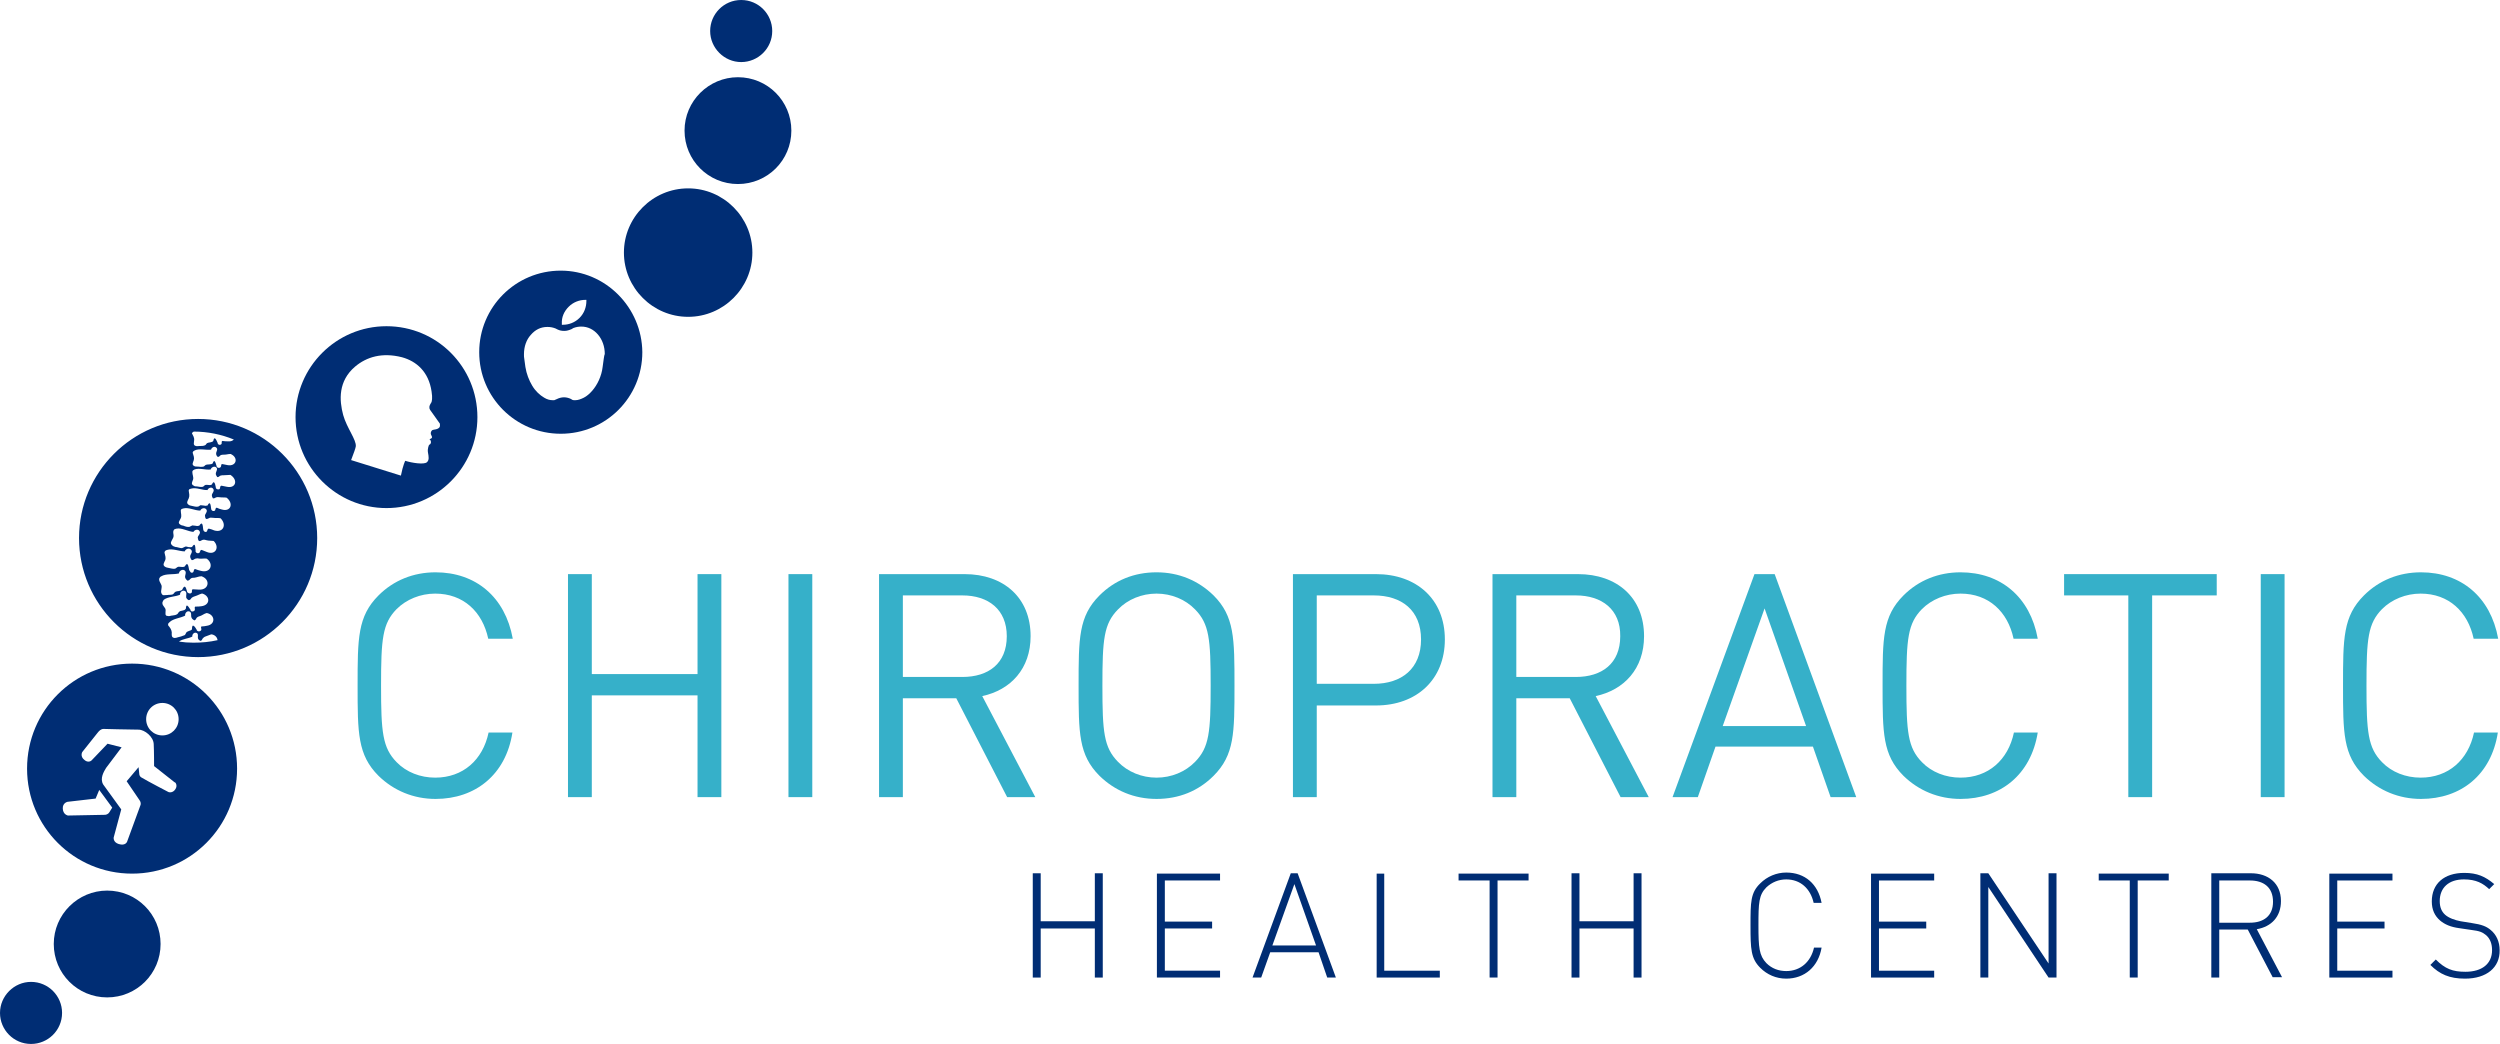 <svg xmlns="http://www.w3.org/2000/svg" xmlns:xlink="http://www.w3.org/1999/xlink" id="Layer_1" x="0px" y="0px" viewBox="0 0 692.8 289.4" style="enable-background:new 0 0 692.8 289.4;" xml:space="preserve"><style type="text/css">	.st0{fill:#36B0C9;}	.st1{fill-rule:evenodd;clip-rule:evenodd;fill:#002D74;}	.st2{fill:#002D74;}</style><g>	<g>		<path class="st0" d="M120.7,221.4c-6.1,0-11.6-2.3-15.8-6.4c-5.8-5.8-5.8-11.9-5.8-25s0-19.2,5.8-25c4.2-4.2,9.7-6.4,15.8-6.4    c11.1,0,19.3,6.8,21.4,18.4h-6.8c-1.6-7.5-6.9-12.5-14.7-12.5c-4.1,0-8,1.6-10.7,4.3c-3.9,4-4.3,8.2-4.3,21.2    c0,12.9,0.4,17.2,4.3,21.2c2.7,2.8,6.6,4.3,10.7,4.3c7.7,0,13.2-4.9,14.8-12.5h6.6C140.2,214.7,131.7,221.4,120.7,221.4z"></path>		<path class="st0" d="M193.3,220.9v-28.2H164v28.2h-6.6v-61.8h6.6v27.7h29.3v-27.7h6.6v61.8H193.3z"></path>		<path class="st0" d="M218.5,220.9v-61.8h6.6v61.8H218.5z"></path>		<path class="st0" d="M279.1,220.9l-14.1-27.4h-14.8v27.4h-6.6v-61.8h23.7c10.8,0,18.3,6.5,18.3,17.2c0,9-5.5,14.9-13.4,16.6    l14.7,28H279.1z M266.7,165h-16.5v22.6h16.5c7.2,0,12.3-3.7,12.3-11.3C279,168.9,273.9,165,266.7,165z"></path>		<path class="st0" d="M336.3,215c-4.2,4.2-9.6,6.4-15.8,6.4c-6.2,0-11.6-2.3-15.8-6.4c-5.8-5.8-5.8-11.9-5.8-25s0-19.2,5.8-25    c4.2-4.2,9.6-6.4,15.8-6.4c6.2,0,11.6,2.3,15.8,6.4c5.8,5.8,5.8,11.9,5.8,25S342.1,209.2,336.3,215z M331.2,168.9    c-2.7-2.8-6.6-4.4-10.7-4.4c-4.1,0-8,1.6-10.7,4.4c-3.9,4-4.3,8.2-4.3,21.1c0,12.9,0.4,17.1,4.3,21.1c2.7,2.8,6.6,4.4,10.7,4.4    c4.1,0,8-1.6,10.7-4.4c3.9-4,4.3-8.2,4.3-21.1C335.5,177.1,335.1,172.9,331.2,168.9z"></path>		<path class="st0" d="M381.3,195.5h-16.4v25.4h-6.6v-61.8h23c11.3,0,19.1,7,19.1,18.1S392.6,195.5,381.3,195.5z M380.7,165h-15.8    v24.5h15.8c7.7,0,13.1-4.2,13.1-12.3C393.8,169.1,388.4,165,380.7,165z"></path>		<path class="st0" d="M449.1,220.9l-14.1-27.4h-14.8v27.4h-6.6v-61.8h23.7c10.8,0,18.3,6.5,18.3,17.2c0,9-5.5,14.9-13.4,16.6    l14.7,28H449.1z M436.7,165h-16.5v22.6h16.5c7.2,0,12.3-3.7,12.3-11.3C449.1,168.9,443.9,165,436.7,165z"></path>		<path class="st0" d="M507.3,220.9l-4.9-14h-27l-4.9,14h-7l22.7-61.8h5.6l22.6,61.8H507.3z M489,168.6l-11.6,32.6h23.1L489,168.6z"></path>		<path class="st0" d="M543.3,221.4c-6.1,0-11.6-2.3-15.8-6.4c-5.8-5.8-5.8-11.9-5.8-25s0-19.2,5.8-25c4.2-4.2,9.7-6.4,15.8-6.4    c11.1,0,19.3,6.8,21.4,18.4H558c-1.6-7.5-6.9-12.5-14.7-12.5c-4.1,0-8,1.6-10.7,4.3c-3.9,4-4.3,8.2-4.3,21.2    c0,12.9,0.4,17.2,4.3,21.2c2.7,2.8,6.6,4.3,10.7,4.3c7.7,0,13.2-4.9,14.8-12.5h6.6C562.8,214.7,554.4,221.4,543.3,221.4z"></path>		<path class="st0" d="M596.4,165v55.9h-6.6V165H572v-5.9h42.3v5.9H596.4z"></path>		<path class="st0" d="M626.5,220.9v-61.8h6.6v61.8H626.5z"></path>		<path class="st0" d="M670.9,221.4c-6.1,0-11.6-2.3-15.8-6.4c-5.8-5.8-5.8-11.9-5.8-25s0-19.2,5.8-25c4.2-4.2,9.7-6.4,15.8-6.4    c11.1,0,19.3,6.8,21.4,18.4h-6.8c-1.6-7.5-6.9-12.5-14.7-12.5c-4.1,0-8,1.6-10.7,4.3c-3.9,4-4.3,8.2-4.3,21.2    c0,12.9,0.4,17.2,4.3,21.2c2.7,2.8,6.6,4.3,10.7,4.3c7.7,0,13.2-4.9,14.8-12.5h6.6C690.4,214.7,682,221.4,670.9,221.4z"></path>	</g>	<path class="st1" d="M190.7,52.2c9.8,0,17.8,8,17.8,17.8s-8,17.8-17.8,17.8s-17.8-8-17.8-17.8S180.9,52.2,190.7,52.2L190.7,52.2z"></path>	<path class="st1" d="M204.5,21.4c8.2,0,14.8,6.6,14.8,14.8c0,8.2-6.6,14.8-14.8,14.8c-8.2,0-14.8-6.6-14.8-14.8   C189.7,28,196.4,21.4,204.5,21.4L204.5,21.4z"></path>	<path class="st1" d="M29.7,246.8c8.2,0,14.8,6.6,14.8,14.8c0,8.2-6.6,14.8-14.8,14.8c-8.2,0-14.8-6.6-14.8-14.8   C14.9,253.4,21.6,246.8,29.7,246.8L29.7,246.8z"></path>	<path class="st1" d="M8.6,272.1c4.8,0,8.6,3.9,8.6,8.6c0,4.8-3.9,8.6-8.6,8.6c-4.8,0-8.6-3.9-8.6-8.6C0,276,3.9,272.1,8.6,272.1   L8.6,272.1z"></path>	<path class="st1" d="M205.4,0c4.8,0,8.6,3.9,8.6,8.6c0,4.8-3.9,8.6-8.6,8.6s-8.6-3.9-8.6-8.6C196.8,3.9,200.6,0,205.4,0L205.4,0z"></path>	<path class="st2" d="M54.9,116.1c-18.2,0-33,14.8-33,33c0,18.2,14.8,33,33,33s33-14.8,33-33C87.9,130.9,73.1,116.1,54.9,116.1z    M53.7,119.6c3.9,0,7.7,0.8,11.1,2.2c-0.3,0.3-0.8,0.6-1.6,0.5c-0.5,0-1,0-1.5-0.1l-0.1,0c-0.4,0.3,0.1,0.7-0.4,1   c-0.4,0.2-0.8,0-0.9-0.4l0-0.1c-0.4-0.9-0.9-2-1.2-0.5l-0.1,0.1c-0.2,0.2-0.5,0.2-0.8,0.3c-0.2,0-0.6,0.1-0.8,0.2   c-0.3,0.2-0.3,0.5-0.6,0.6c-0.4,0.2-1,0.2-1.5,0.2l-0.1,0c-0.3,0-0.6,0.1-0.9,0c-0.9-0.2-0.5-1-0.5-1.6c0.1-0.7-0.3-1.3-0.6-1.9   l0-0.1C53.4,119.8,53.5,119.7,53.7,119.6z M47.9,149.2c0.4-0.7,0.1-1.1,0.1-1.8c0-0.1,0.1-0.4,0.1-0.4c0.2-0.4,0.4-0.4,0.8-0.5   c1.5-0.3,3.2,0.8,4.7,0.9l0,0c0.3-0.6,1.3-0.9,1.7-0.2c0.4,0.6-0.4,1.2-0.5,1.7c0,0.3,0.1,0.7,0.3,1l0,0c0.4,0.2,0.7-0.2,1.1-0.3   c0.4-0.1,0.7,0,1,0.1c0.7,0.2,1.2,0.1,1.9,0.2c0.1,0,0.2,0.1,0.2,0.1c1.6,1.7,0.4,3.9-1.9,3c-0.5-0.2-1-0.4-1.5-0.6l-0.1,0   c-0.5,0.1-0.2,0.8-0.8,0.9c-0.5,0.1-0.9-0.3-0.8-0.7l0-0.1c-0.1-1.1-0.1-2.3-1-0.9l-0.1,0c-0.3,0.1-0.6,0-0.9,0   c-0.3-0.1-0.7-0.2-0.9-0.1c-0.3,0.1-0.5,0.3-0.9,0.4c-0.5,0-1-0.2-1.5-0.3l-0.2,0c-0.3-0.1-0.7-0.2-0.9-0.4   C46.9,150.5,47.6,149.9,47.9,149.2z M45.6,153.2l0-0.2c0.1-0.4,0.4-0.5,0.7-0.6c1.5-0.5,3.4,0.4,4.9,0.4l0,0   c0.2-0.7,1.3-1.1,1.8-0.4c0.5,0.6-0.3,1.2-0.3,1.8c0,0.4,0.2,0.7,0.4,1l0,0c0.5,0.1,0.7-0.3,1.1-0.4c0.4-0.1,0.7-0.1,1,0   c0.7,0.1,1.3-0.1,2,0c0.1,0,0.2,0.1,0.2,0.1c1.9,1.5,0.9,4-1.7,3.3c-0.5-0.1-1.1-0.3-1.6-0.5l-0.1,0c-0.5,0.2-0.1,0.8-0.7,1   c-0.5,0.1-0.5-0.2-0.8-0.6c-0.1-0.1-0.1-0.2-0.1-0.2c-0.2-1.1-0.4-2.4-1.2-0.9l-0.1,0c-0.3,0.2-0.6,0.1-0.9,0.1   c-0.3,0-0.7-0.1-0.9,0c-0.3,0.1-0.5,0.4-0.8,0.5c-0.5,0.1-1.2-0.1-1.7-0.2l0,0c-0.3-0.1-0.7-0.1-1-0.3c-0.9-0.5-0.3-1.2,0-1.9   C46,154.6,45.8,154,45.6,153.2z M44.8,162.7c0.1-0.8-0.7-1.3-0.7-2.2c0,0,0-0.1,0-0.1c0.2-0.4,0.2-0.5,0.6-0.7   c1.3-0.8,3.4-0.4,4.9-0.8l0,0c0-0.7,1-1.3,1.6-0.8c0.6,0.5,0,1.3,0.1,1.9c0.1,0.4,0.3,0.6,0.6,0.9l0.1,0c0.5,0,0.6-0.4,0.9-0.6   c0.3-0.2,0.6-0.2,1-0.2c0.7-0.1,1.2-0.4,1.9-0.4c0.1,0,0.2,0,0.3,0.1c2.2,0.9,1.8,3.7-0.9,3.6c-0.6,0-1.1-0.1-1.7-0.1l-0.1,0   c-0.5,0.3,0.1,0.8-0.5,1.1c-0.4,0.2-1-0.1-1.1-0.5l0-0.1c-0.3-1.1-0.6-1.9-1.3-0.4c0,0-0.1,0.1-0.1,0.1c-0.2,0.2-0.6,0.2-0.9,0.3   c-0.3,0-0.7,0.1-0.9,0.2c-0.3,0.2-0.4,0.5-0.7,0.7c-0.5,0.2-1.1,0.1-1.6,0.2c-0.1,0-0.2,0-0.2,0c-0.3,0-0.7,0.1-1,0   C44.3,164.2,44.8,163.4,44.8,162.7z M45.9,169.1c0-0.8-0.9-1.1-0.9-2c0,0,0-0.1,0-0.1c0.1-0.4,0.2-0.5,0.4-0.8   c1.2-0.9,3.2-0.8,4.5-1.4l0,0c-0.1-0.7,0.7-1.4,1.4-1c0.6,0.4,0.2,1.2,0.3,1.8c0.1,0.3,0.4,0.6,0.7,0.7l0.1,0   c0.5-0.1,0.5-0.5,0.8-0.7c0.3-0.2,0.6-0.3,0.9-0.4c0.7-0.2,1.1-0.5,1.8-0.7c0.1,0,0.2,0,0.2,0c2.2,0.7,2.2,3.2-0.3,3.5   c-0.5,0.1-1.1,0.1-1.6,0.1l-0.1,0c-0.4,0.4,0.2,0.8-0.3,1.2c-0.4,0.3-0.9,0.2-1-0.2l0-0.1c-0.6-0.9-1.2-2-1.3-0.3l-0.1,0.1   c-0.2,0.3-0.5,0.3-0.8,0.4c-0.3,0.1-0.7,0.1-0.9,0.3c-0.3,0.2-0.3,0.5-0.6,0.7c-0.4,0.3-1,0.3-1.5,0.4l-0.1,0   c-0.3,0.1-0.7,0.2-1,0.1C45.6,170.7,45.9,169.9,45.9,169.1z M49.3,176.6c-0.3,0.1-0.6,0.2-0.9,0.2c-1-0.1-0.8-0.9-0.8-1.6   c-0.1-0.8-0.5-1.3-1-1.9l0-0.1c-0.1-0.4,0.1-0.5,0.4-0.8c1-1,3-1.1,4.3-1.8l0,0c-0.1-0.7,0.6-1.5,1.3-1.1c0.6,0.3,0.2,1.2,0.5,1.7   c0.1,0.3,0.4,0.5,0.7,0.7l0.1,0c0.4-0.1,0.4-0.5,0.7-0.8c0.3-0.2,0.5-0.3,0.9-0.4c0.6-0.2,1-0.6,1.7-0.8c0.1,0,0.2,0,0.2,0   c2.2,0.5,2.4,3.1,0,3.5c-0.5,0.1-1,0.2-1.5,0.2l-0.1,0c-0.3,0.4,0.3,0.8-0.2,1.2c-0.4,0.3-0.9,0.2-1.1-0.2l0-0.1   c-0.5-0.9-1.3-1.9-1.3-0.2l0,0.1c-0.2,0.3-0.5,0.3-0.7,0.4c-0.2,0.1-0.6,0.2-0.8,0.4c-0.2,0.2-0.2,0.5-0.5,0.8   C50.5,176.3,49.8,176.5,49.3,176.6L49.3,176.6z M53.6,178.1c-1.4,0-2.7-0.1-4-0.3c1-0.8,2.6-0.8,3.7-1.4l0,0   c-0.1-0.6,0.5-1.3,1.2-1c0.6,0.3,0.2,1.1,0.4,1.6c0.1,0.3,0.4,0.5,0.7,0.6l0,0c0.4-0.1,0.4-0.5,0.6-0.7c0.2-0.2,0.4-0.4,0.7-0.5   c0.6-0.2,1-0.4,1.6-0.6c0.1,0,0.2,0,0.2,0c1,0.2,1.5,0.9,1.6,1.6C58.1,177.9,55.9,178.1,53.6,178.1z M59.4,147   c-0.5-0.2-1-0.4-1.5-0.5l-0.1,0c-0.5,0.2-0.2,0.8-0.7,0.9c-0.5,0.1-0.8-0.4-0.8-0.8l0,0c-0.1-1-0.2-2.3-1.1-0.9l-0.1,0   c-0.3,0.1-0.6,0.1-0.9,0c-0.3,0-0.6-0.1-0.9-0.1c-0.3,0.1-0.5,0.3-0.8,0.4c-0.5,0.1-1.2-0.1-1.6-0.3l0,0c-0.3-0.1-0.7-0.1-0.9-0.3   c-0.9-0.5-0.2-1.1,0.1-1.8c0.3-0.7,0-1.3,0-2.1c0,0,0-0.1,0-0.1c0.1-0.4,0.4-0.4,0.7-0.5c1.4-0.4,3.2,0.6,4.7,0.6l0,0   c0.2-0.6,1.2-1,1.7-0.3c0.4,0.6-0.4,1.2-0.4,1.7c0,0.3,0.1,0.7,0.3,0.9l0,0c0.4,0.1,0.7-0.2,1-0.3c0.3-0.1,0.6,0,1,0   c0.7,0.1,1.2,0,1.9,0.1c0.1,0,0.2,0.1,0.2,0.1C62.9,145.5,61.8,147.7,59.4,147z M61.5,141.2c-0.5-0.1-1-0.3-1.4-0.5l-0.1,0   c-0.5,0.2-0.1,0.8-0.7,0.9c-0.4,0.1-0.8-0.2-0.8-0.7l0,0c-0.1-1-0.3-2.2-1-0.8l-0.1,0c-0.3,0.1-0.6,0.1-0.9,0   c-0.3,0-0.6-0.1-0.9-0.1c-0.3,0.1-0.5,0.4-0.8,0.4c-0.5,0.1-1.1-0.1-1.6-0.2l0,0c-0.3-0.1-0.7-0.1-0.9-0.3c-0.8-0.5-0.3-1.1,0-1.8   c0.3-0.7,0.1-1.4,0-2.1l0-0.1c0.1-0.4,0.3-0.4,0.7-0.5c1.4-0.4,3.1,0.5,4.5,0.4l0,0c0.2-0.6,1.2-1,1.6-0.3c0.4,0.6-0.3,1.1-0.4,1.7   c0,0.3,0.1,0.6,0.3,0.9l0,0c0.4,0.1,0.6-0.2,1-0.3c0.3-0.1,0.6,0,0.9,0c0.7,0.1,1.2,0,1.8,0.1c0.1,0,0.2,0.1,0.2,0.1   C64.8,139.6,63.9,141.9,61.5,141.2z M62.9,134.9c-0.5-0.1-1-0.2-1.5-0.3l-0.1,0c-0.5,0.2-0.1,0.8-0.6,1c-0.4,0.1-0.9-0.1-0.9-0.5   l0-0.1c-0.2-1-0.5-2.1-1.1-0.7l-0.1,0c-0.3,0.2-0.5,0.1-0.8,0.1c-0.2,0-0.6-0.1-0.9,0c-0.3,0.1-0.4,0.4-0.7,0.5   c-0.5,0.1-1.1,0-1.6-0.1l0,0c-0.3,0-0.7,0-0.9-0.2c-0.9-0.4-0.4-1.1-0.2-1.7c0.2-0.7-0.2-1.3-0.2-2.1c0,0,0-0.1,0-0.1   c0.1-0.4,0.3-0.4,0.6-0.6c1.3-0.5,3.1,0.2,4.5,0l0,0c0.1-0.6,1.1-1.1,1.6-0.5c0.4,0.5-0.2,1.1-0.2,1.7c0,0.3,0.2,0.6,0.4,0.9l0,0   c0.4,0.1,0.6-0.3,0.9-0.4c0.3-0.1,0.6-0.1,0.9-0.1c0.7,0,1.2-0.1,1.8-0.1c0.1,0,0.2,0.1,0.2,0.1C66,133.1,65.3,135.4,62.9,134.9z    M63.1,128.9c-0.5-0.1-1-0.2-1.5-0.3l-0.1,0c-0.4,0.2,0,0.8-0.6,1c-0.4,0.2-0.9-0.1-0.9-0.5v0c-0.3-1-0.6-2.1-1.1-0.6l-0.1,0   c-0.2,0.2-0.5,0.1-0.8,0.2c-0.2,0-0.6,0-0.9,0.1c-0.3,0.1-0.4,0.4-0.7,0.5c-0.4,0.1-1.1,0.1-1.6,0l0,0c-0.3,0-0.7,0-0.9-0.1   c-0.9-0.4-0.4-1-0.2-1.7c0.2-0.7-0.1-1.3-0.3-2l0-0.1c0.1-0.4,0.3-0.4,0.6-0.6c1.3-0.6,3.1,0,4.5-0.2l0,0c0.1-0.6,1-1.1,1.5-0.5   c0.5,0.5-0.2,1.1-0.1,1.7c0,0.3,0.2,0.6,0.4,0.8l0,0c0.4,0.1,0.6-0.3,0.9-0.5c0.3-0.1,0.6-0.1,0.9-0.1c0.7,0,1.1-0.2,1.8-0.2   c0.1,0,0.2,0.1,0.2,0.1C66.1,126.9,65.5,129.3,63.1,128.9z"></path>	<path class="st2" d="M107.1,90.4c-13.9,0-25.2,11.3-25.2,25.2c0,13.9,11.3,25.2,25.2,25.2s25.2-11.3,25.2-25.2   C132.3,101.7,121.1,90.4,107.1,90.4z M121.8,118.4c-0.5,0.7-1.7,0.6-2,0.8c-0.3,0.2-0.5,0.7-0.4,1.1c0.1,0.4,0.6,0.9,0.1,1.2   c-0.3,0.2-0.5,0.2-0.5,0.2s0.4,0.3,0.4,0.6c0.1,0.3,0,0.8-0.5,1c0,0-0.5,1-0.3,2.1c0.2,1.1,0.4,2.1-0.3,2.7c-0.8,0.7-4.1,0.2-6-0.4   c0,0-0.6,1.1-1.2,4.1l-13.8-4.3c0.8-2.1,1.2-3.2,1.3-3.8c0.2-1.8-2.5-5.1-3.5-8.7c-1.1-4.1-1.4-9.4,3.3-13.4c3.2-2.7,7.5-4,13-2.6   c4,1.1,7.4,4,8.2,9.5c0.3,1.8,0.1,2.8-0.1,3.1c-0.2,0.3-0.6,0.9-0.5,1.4c0,0.1,0,0.3,0.2,0.6l2.7,3.8   C121.9,117.7,122,118.1,121.8,118.4z"></path>	<path class="st2" d="M36.6,183.9c-16.1,0-29.1,13-29.1,29.1c0,16.1,13,29.1,29.1,29.1c16.1,0,29.1-13,29.1-29.1   C65.7,196.9,52.7,183.9,36.6,183.9z M30.3,225.1c-0.2,0.4-0.8,0.7-1.2,0.7L18.8,226c-0.3-0.1-1.3-0.4-1.4-1.9   c-0.1-1.6,1.3-1.9,1.3-1.9l7.8-0.9l1-2.4l3.6,4.9L30.3,225.1z M48.6,218.7c-0.5,0.8-1.3,1-1.9,0.8c0,0-5.6-2.9-7.6-4.1   c-0.3-0.2-0.5-0.6-0.5-0.9l-0.2-1.9l-3.3,3.9l3.6,5.3c0.3,0.4,0.4,1,0.2,1.4l-3.7,10.1c-0.4,0.8-1.4,0.9-2.3,0.6   c-1.6-0.5-1.4-1.8-1.4-1.8l2.1-7.8l-5-6.9c-1-1.7,0.2-3.6,0.8-4.6l4.3-5.7l-3.9-1l-4.4,4.6c-0.4,0.4-1.2,0.6-2-0.1   c-1.3-1-0.6-2.2-0.6-2.2l4.3-5.4c0.4-0.5,0.9-1,1.6-1c0,0,7.3,0.2,9.7,0.2c1.7,0,4.2,2,4.2,4.1c0.1,1.7,0.1,6,0.1,6l5.7,4.5   C48.6,216.7,49.3,217.7,48.6,218.7z M45,203.8c-2.5,0-4.5-2-4.5-4.5c0-2.5,2-4.5,4.5-4.5c2.5,0,4.5,2,4.5,4.5   C49.5,201.8,47.5,203.8,45,203.8z"></path>	<path class="st2" d="M155.4,75c-12.5,0-22.6,10.1-22.6,22.6c0,12.5,10.1,22.6,22.6,22.6c12.5,0,22.6-10.1,22.6-22.6   C177.9,85.2,167.8,75,155.4,75z M157.6,85c1.3-1.3,3-1.9,4.6-1.9c0.1,0,0.2,0,0.3,0c0,0.1,0,0.2,0,0.3c0,1.7-0.6,3.4-1.9,4.7   c-1.3,1.3-3,1.9-4.6,1.9c-0.1,0-0.2,0-0.3,0c0-0.1,0-0.2,0-0.3C155.6,87.9,156.3,86.3,157.6,85z M167.3,99.5l-0.3,2.2   c-0.3,2.6-1.5,5-2.9,6.6c-0.7,0.8-1.5,1.5-2.3,1.9c-0.8,0.4-1.6,0.7-2.3,0.7c-0.2,0-0.4,0-0.5,0c-0.2,0-0.5-0.1-0.7-0.3   c-0.6-0.3-1.3-0.5-2-0.5c-0.7,0-1.4,0.2-2,0.5c-0.2,0.1-0.5,0.2-0.7,0.3c-0.2,0-0.4,0-0.5,0c-0.7,0-1.5-0.2-2.3-0.7   c-1.2-0.7-2.4-1.8-3.3-3.3c-0.9-1.5-1.6-3.3-1.9-5.2l-0.3-2.2c-0.1-0.4-0.1-0.9-0.1-1.3c0-2.2,0.7-4.1,1.9-5.4   c1.2-1.4,2.7-2.2,4.6-2.2c0.7,0,1.4,0.1,2.2,0.4l0.6,0.3c0.6,0.3,1.2,0.4,1.9,0.4c0.7,0,1.3-0.2,2-0.5l0.5-0.3   c0.8-0.3,1.5-0.4,2.2-0.4c1.8,0,3.4,0.8,4.6,2.2c1.2,1.4,1.9,3.3,1.9,5.4C167.4,98.6,167.4,99,167.3,99.5z"></path>	<g>		<path class="st2" d="M303.4,257.3h-15v13.6h-2.2v-28.9h2.2v13.3h15v-13.3h2.2v28.9h-2.2V257.3z"></path>		<path class="st2" d="M320.6,242.1h17.5v1.9h-15.3v11.4h13.1v1.9h-13.1V269h15.3v1.9h-17.5V242.1z"></path>		<path class="st2" d="M365.4,263.9H352l-2.5,7h-2.4l10.6-28.9h1.9l10.6,28.9h-2.4L365.4,263.9z M352.6,262h12.1l-6-17L352.6,262z"></path>		<path class="st2" d="M381.4,242.1h2.2V269H399v1.9h-17.5V242.1z"></path>		<path class="st2" d="M415,270.9h-2.2V244h-8.6v-1.9h19.4v1.9H415V270.9z"></path>		<path class="st2" d="M452.7,257.3h-15v13.6h-2.2v-28.9h2.2v13.3h15v-13.3h2.2v28.9h-2.2V257.3z"></path>		<path class="st2" d="M495,271.2c-2.8,0-5.3-1.1-7.2-3c-2.6-2.6-2.7-5.2-2.7-11.7c0-6.5,0-9.1,2.7-11.7c1.9-1.9,4.5-3,7.2-3    c5.2,0,8.8,3.2,9.8,8.4h-2.2c-0.9-4-3.7-6.5-7.6-6.5c-2.1,0-4,0.8-5.5,2.2c-2.1,2.1-2.2,4.3-2.2,10.5s0.2,8.4,2.2,10.5    c1.5,1.5,3.4,2.2,5.5,2.2c3.9,0,6.8-2.5,7.7-6.5h2.1C503.9,267.9,500.1,271.2,495,271.2z"></path>		<path class="st2" d="M518.5,242.1H536v1.9h-15.3v11.4h13.1v1.9h-13.1V269H536v1.9h-17.5V242.1z"></path>		<path class="st2" d="M551,245.8v25.1h-2.2v-28.9h2.2l16.7,25v-25h2.2v28.9h-2.2L551,245.8z"></path>		<path class="st2" d="M592.4,270.9h-2.2V244h-8.6v-1.9H601v1.9h-8.6V270.9z"></path>		<path class="st2" d="M622.9,257.6H615v13.3h-2.2v-28.9h11c4.7,0,8.3,2.7,8.3,7.7c0,4.3-2.6,7.1-6.7,7.8l7,13.3h-2.6L622.9,257.6z     M623.5,244H615v11.7h8.5c3.7,0,6.4-1.8,6.4-5.8C629.9,245.8,627.2,244,623.5,244z"></path>		<path class="st2" d="M645.5,242.1H663v1.9h-15.3v11.4h13.1v1.9h-13.1V269H663v1.9h-17.5V242.1z"></path>		<path class="st2" d="M683.1,271.2c-4.3,0-7-1.2-9.6-3.8l1.5-1.5c2.6,2.6,4.7,3.4,8.2,3.4c4.6,0,7.4-2.2,7.4-6    c0-1.7-0.5-3.1-1.6-4.1c-1.1-0.9-1.8-1.2-4.2-1.5l-3.4-0.5c-2.2-0.3-3.9-1-5.2-2.1c-1.5-1.3-2.3-3-2.3-5.3c0-4.9,3.4-7.9,9-7.9    c3.6,0,5.8,1,8.3,3.1l-1.4,1.4c-1.7-1.6-3.6-2.7-7-2.7c-4.2,0-6.7,2.3-6.7,6c0,1.7,0.5,2.9,1.5,3.8c1,0.9,2.7,1.5,4.3,1.8l3.1,0.5    c2.7,0.4,4,0.9,5.2,1.9c1.6,1.3,2.5,3.3,2.5,5.6C692.8,268.1,689.1,271.2,683.1,271.2z"></path>	</g></g></svg>